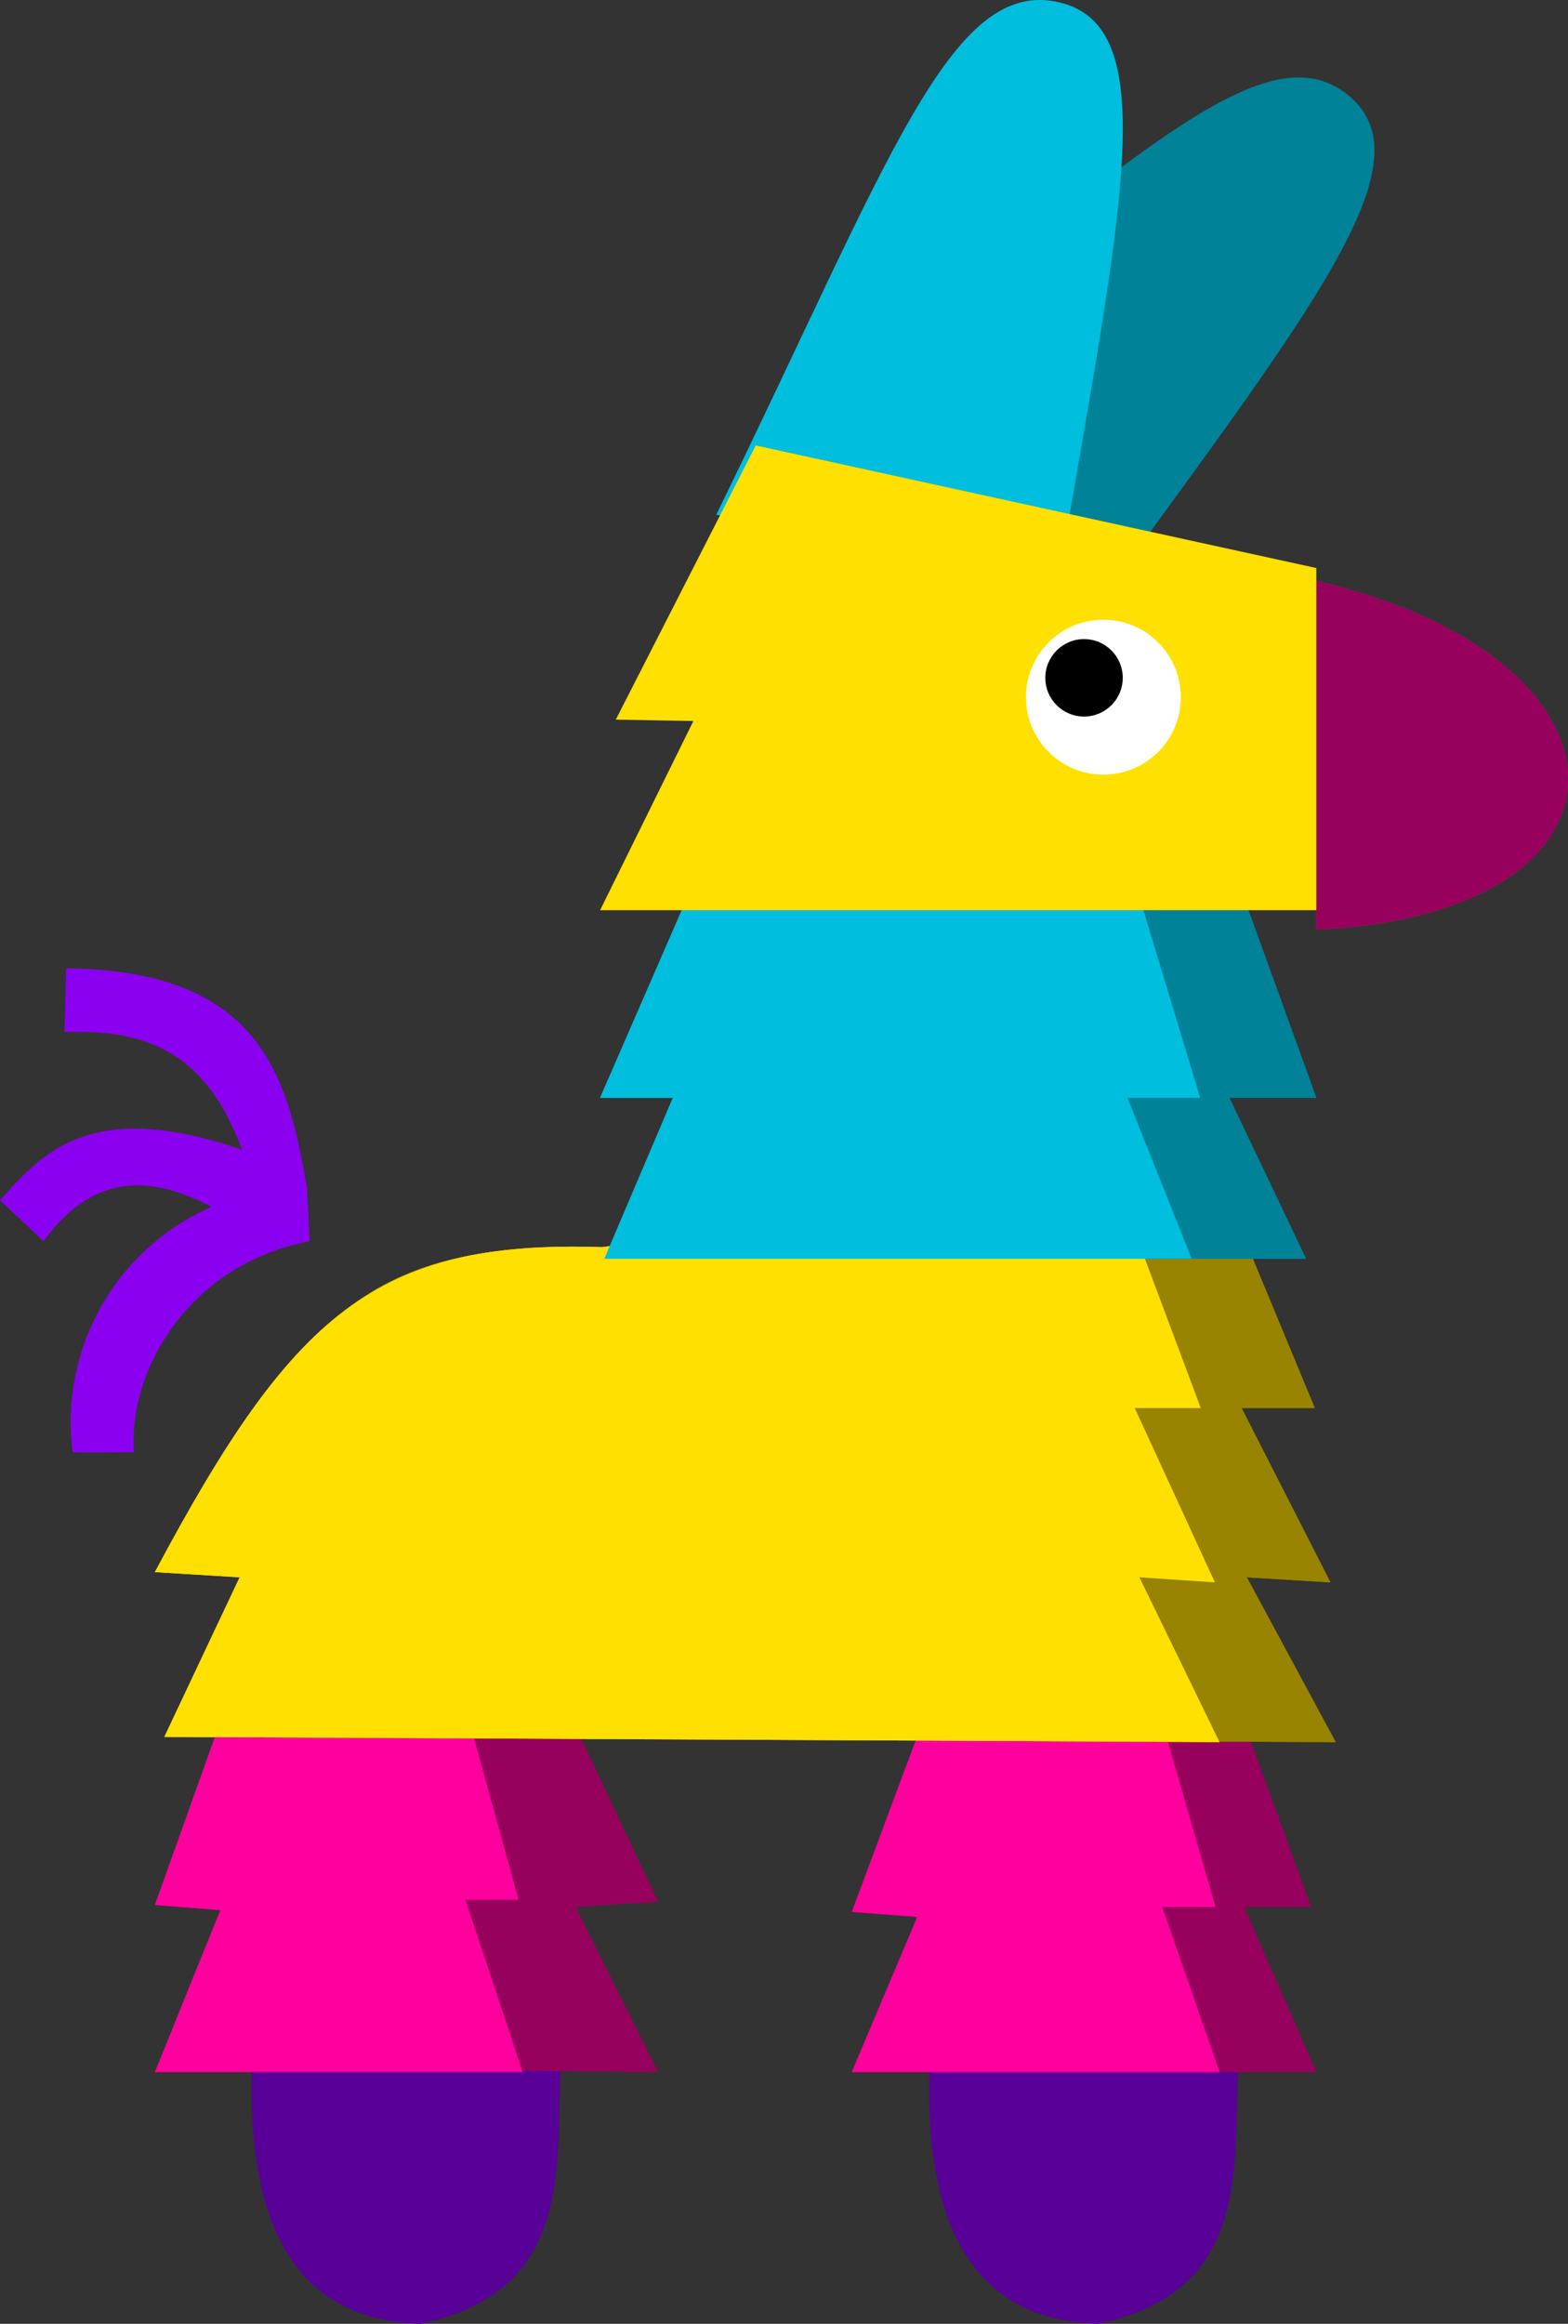 <svg xmlns="http://www.w3.org/2000/svg" width="81.001" height="120.003" viewBox="0 0 81.001 120.003">
  <rect x="0" y="0" width="81.001" height="120.003" fill="#333333" stroke="none"/>
  <g id="Group-4" transform="translate(-1536 -219.077)">
    <path id="path11369" d="M1604,249.08c17.26,4,17.41,17.21,0,18Z" fill="#ff009e" fill-rule="evenodd"/>
    <path id="path11371" d="M1552,283.17c-6.34,1.22-9.39,6.78-9.08,10.89,0,0-2.86.05-3.17,0a12.14,12.14,0,0,1,7.17-12.66c-3.19-1.69-6.15-1.7-8.67,1.77l-2.25-2.11c2.36-2.7,4.92-5.2,12.5-2.61-2-5.46-5.44-6.18-9.17-6.08l.09-3.29c10,.11,11.44,5.5,12.44,11.36Z" fill="#8c00f1" fill-rule="evenodd"/>
    <path id="path11373" d="M1592.12,251.08c11.61-16,17.76-23.57,13.56-27.06-4.4-3.65-11.47,3.61-27.68,16.33l7.06,5.36Z" fill="#008298" fill-rule="evenodd"/>
    <path id="path11375" d="M1604,249.08c17.26,4,17.41,17.21,0,18Z" fill="#98005e" fill-rule="evenodd"/>
    <path id="path11377" d="M1565,324.63c-.37,5.89,1,12.7-7.29,14.45-6.14-.19-9.39-4.63-8.59-15Z" fill="#580098" fill-rule="evenodd"/>
    <path id="path11379" d="M1564.15,304.89l5.85,12.4-4.26.26,4.26,8.53-24.73-.26,4.25-8.27H1545l7.98-14.47Z" fill="#98005e" fill-rule="evenodd"/>
    <path id="path11381" d="M1600,324.63c-.37,5.89,1,12.7-7.29,14.45-6.14-.19-9.39-4.63-8.59-15Z" fill="#580098" fill-rule="evenodd"/>
    <path id="path11383" d="M1604,326.08h-24l4.27-8.01-4.27-.26,6.93-14.73,12,1.29,4.8,13.18h-3.46Z" fill="#98005e" fill-rule="evenodd"/>
    <path id="path11385" d="M1599.06,280.08l4.86,11.71h-3.78l4.59,9-4.32-.26,4.59,8.51-60.46-.27,4.32-8.24-4.86-.27c7.89-13.34,10.54-17.14,23.48-16.76Z" fill="#988400" fill-rule="evenodd"/>
    <path id="path11387" d="M1603.47,284.08h-36.21l4.23-8.31H1567l6.08-11.69h26.69l4.23,11.69h-4.49Z" fill="#008298" fill-rule="evenodd"/>
    <path id="path11391" d="M1599,326.08h-19l3.38-8.01-3.38-.26,5.49-14.73,9.5,1.29,3.8,13.18h-2.75Z" fill="#ff009e" fill-rule="evenodd"/>
    <path id="path11395" d="M1563,326.08h-19l3.38-8.36-3.38-.27,5.49-15.37,9.5,1.35,3.8,13.75h-2.75Z" fill="#ff009e" fill-rule="evenodd"/>
    <path id="path11397" d="M1593.65,280.08l4.38,11.71h-3.41l4.14,9-3.9-.26,4.14,8.51-54.51-.27,3.89-8.24-4.38-.27c7.11-13.34,11.43-17.16,23.1-16.78Z" fill="#ffe001" fill-rule="evenodd"/>
    <path id="path11399" d="M1597.56,284.08h-30.34l3.54-8.31H1567l5.09-11.69h22.37l3.54,11.69h-3.76Z" fill="#00bedd" fill-rule="evenodd"/>
    <circle id="circle11401" cx="4" cy="4" r="4" transform="translate(1589 251.08)" fill="#fff"/>
    <circle id="circle11403" cx="2" cy="2" r="2" transform="translate(1590 252.08)"/>
    <path id="path11413" d="M1590.66,249.08c3.3-19.22,5.45-28.6.07-29.88-5.64-1.33-8.78,8.16-17.73,26.46l8.83,1.71Z" fill="#00bedd" fill-rule="evenodd"/>
    <path id="path11415" d="M1599.06,280.08l4.86,11.71h-3.78l4.59,9-4.32-.26,4.59,8.51-60.46-.27,4.32-8.24-4.86-.27c7.89-13.34,10.54-17.14,23.48-16.76Z" fill="#988400" fill-rule="evenodd"/>
    <path id="path11417" d="M1603.47,284.08h-36.21l4.23-8.31H1567l6.08-11.69h26.69l4.23,11.69h-4.49Z" fill="#008298" fill-rule="evenodd"/>
    <path id="path11419" d="M1593.65,280.08l4.38,11.71h-3.41l4.14,9-3.9-.26,4.14,8.51-54.51-.27,3.89-8.24-4.38-.27c7.11-13.34,11.43-17.16,23.1-16.78Z" fill="#ffe001" fill-rule="evenodd"/>
    <path id="path11421" d="M1597.56,284.08h-30.34l3.54-8.31H1567l5.09-11.69h22.37l3.54,11.69h-3.76Z" fill="#00bedd" fill-rule="evenodd"/>
    <path id="path11423" d="M1604,248.41l-28.96-6.33-7.23,14.16,4.01.07-4.82,9.77h37V248.41Z" fill="#ffe000" fill-rule="evenodd"/>
    <circle id="circle11425" cx="4" cy="4" r="4" transform="translate(1589 251.08)" fill="#fff"/>
    <circle id="circle11427" cx="2" cy="2" r="2" transform="translate(1590 252.08)"/>
  </g>
</svg>

